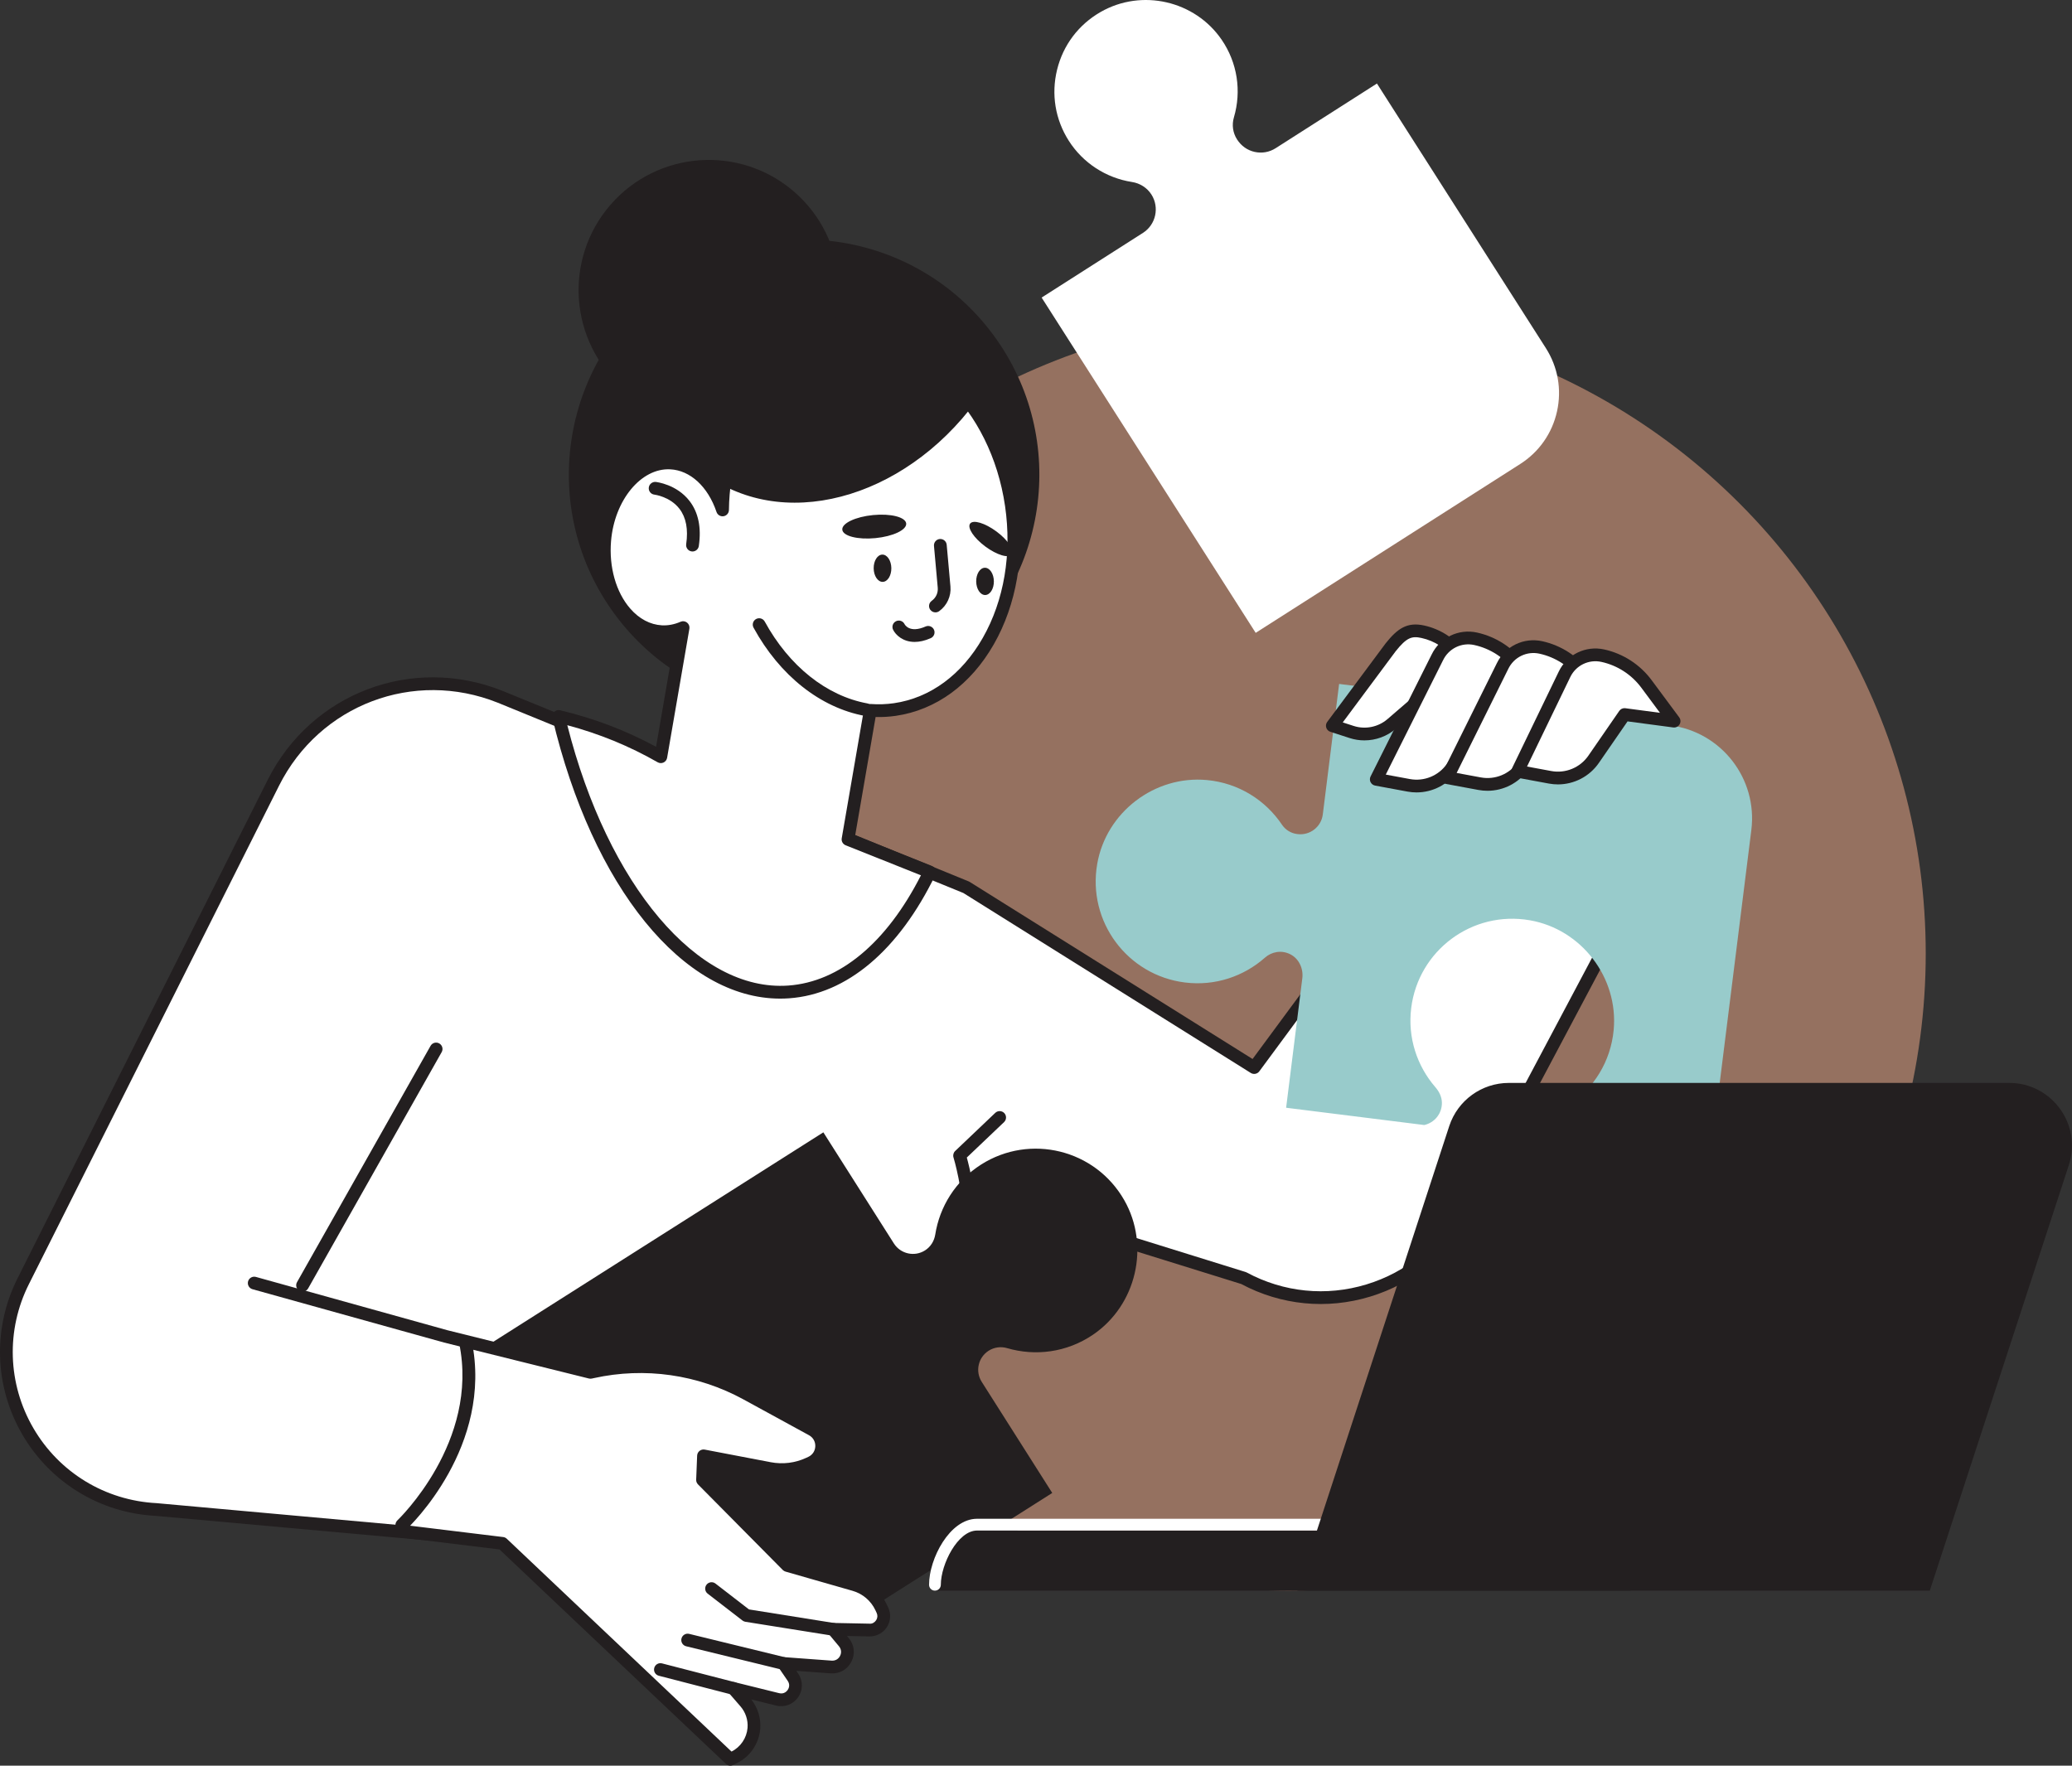<?xml version="1.0" encoding="utf-8"?>
<!-- Generator: Adobe Illustrator 27.5.0, SVG Export Plug-In . SVG Version: 6.00 Build 0)  -->
<svg version="1.1" id="Layer_1" xmlns="http://www.w3.org/2000/svg" xmlns:xlink="http://www.w3.org/1999/xlink" x="0px" y="0px"
	 viewBox="0 0 369.243 314.679" style="enable-background:new 0 0 369.243 314.679;" xml:space="preserve">
<rect x="0" y="0" width="369.243" height="314.679" fill="#333333" stroke="none"/>
<style type="text/css">
	.st0{fill:#957160;}
	.st1{fill:#FFFFFF;}
	.st2{fill:#231F20;}
	.st3{fill:#98CBCB;}
</style>
<circle class="st0" cx="229.63" cy="169.942" r="113.548"/>
<g>
	<path class="st1" d="M173.038,212.665l48.594,15.12c14.185,7.635,31.875,2.267,39.425-11.963l37.572-70.814l-42.85,1.523
		l-32.276,43.731l-51.3-32.118l-83.073-33.958c-15.408-6.166-32.972,0.496-40.415,15.329L4.135,228.355
		c-9.098,18.13,3.421,39.633,23.679,40.673l48.9,4.418l11.247-27.583l70.346,29.883l6.028-26.793L173.038,212.665z"/>
	<path class="st2" d="M158.307,276.883c0.178,0,0.356-0.042,0.519-0.125c0.3-0.154,0.516-0.433,0.59-0.762l6.028-26.792
		c0.138-0.613-0.247-1.221-0.859-1.359c-0.613-0.138-1.221,0.247-1.359,0.859l-5.729,25.463l-69.092-29.35
		c-0.28-0.12-0.596-0.122-0.878-0.004c-0.281,0.115-0.505,0.34-0.62,0.622l-10.93,26.804l-48.063-4.342
		c-9.173-0.471-17.369-5.467-21.968-13.367c-4.599-7.899-4.897-17.493-0.797-25.663l44.581-88.842
		c7.238-14.423,23.994-20.777,38.977-14.784l82.974,33.918l51.218,32.067c0.503,0.315,1.165,0.19,1.518-0.289l31.95-43.289
		l40.334-1.433l-36.649,69.076c-3.509,6.613-9.386,11.452-16.55,13.626c-7.165,2.175-14.74,1.417-21.332-2.131
		c-0.064-0.035-0.132-0.063-0.202-0.084l-48.594-15.121c-0.598-0.185-1.236,0.148-1.423,0.748c-0.186,0.6,0.149,1.236,0.748,1.423
		l48.491,15.088c7.107,3.792,15.262,4.593,22.973,2.253c7.747-2.351,14.104-7.585,17.898-14.736l37.572-70.815
		c0.19-0.359,0.175-0.792-0.04-1.136c-0.215-0.344-0.588-0.544-1.004-0.533l-42.85,1.523c-0.346,0.013-0.668,0.182-0.874,0.461
		l-31.65,42.883l-50.408-31.559c-0.055-0.034-0.113-0.064-0.173-0.089l-83.072-33.958c-16.099-6.441-34.089,0.384-41.862,15.872
		L3.119,227.845c-4.446,8.859-4.123,19.261,0.864,27.828c4.987,8.566,13.874,13.983,23.773,14.491l48.856,4.415
		c0.498,0.041,0.966-0.24,1.155-0.703l10.812-26.515l69.284,29.432C158.005,276.853,158.156,276.883,158.307,276.883z"/>
</g>
<g>
	
		<ellipse transform="matrix(0.803 -0.596 0.596 0.803 -22.24 102.015)" class="st2" cx="143.302" cy="84.673" rx="41.921" ry="41.921"/>
	
		<ellipse transform="matrix(0.655 -0.755 0.755 0.655 4.519 113.277)" class="st2" cx="126.379" cy="51.687" rx="23.223" ry="23.223"/>
	<g>
		<g>
			<path class="st1" d="M159.476,126.452c-1.473,0.214-2.939,0.255-4.388,0.153l-3.965,22.988l14.459,5.769l0.102,0.048
				c-6.108,12.585-14.895,20.651-25.135,21.377c-17.581,1.247-33.978-19.491-41.004-49.099c6.277,1.49,12.418,3.857,18.22,7.182
				l3.97-23.013c-1.215,0.529-2.505,0.8-3.838,0.727c-6.223-0.34-10.852-7.676-10.137-16.242c0.66-7.911,5.915-14.107,11.718-13.833
				c4.195,0.197,7.667,3.579,9.286,8.374c0.182-15.283,8.847-28.031,21.199-29.828c14.092-2.05,27.646,10.928,30.273,28.988
				C182.863,108.1,173.568,124.403,159.476,126.452z"/>
			<path class="st2" d="M98.438,127.949c-0.091-0.384,0.023-0.788,0.303-1.066c0.279-0.279,0.684-0.393,1.066-0.303
				c6.017,1.429,11.764,3.618,17.11,6.515l3.378-19.578c-0.818,0.179-1.641,0.246-2.461,0.202c-2.721-0.149-5.225-1.451-7.241-3.767
				c-2.921-3.354-4.404-8.477-3.967-13.705c0.709-8.504,6.497-15.171,12.905-14.875c3.294,0.155,6.283,2.054,8.373,5.168
				c1.648-14.043,10.397-24.938,21.896-26.612c14.69-2.131,28.848,11.299,31.561,29.95c1.307,8.984-0.201,17.84-4.248,24.936
				c-4.099,7.188-10.304,11.721-17.474,12.764c-1.173,0.17-2.381,0.241-3.602,0.21l-3.638,21.09l13.603,5.427
				c0.02,0.008,0.143,0.064,0.162,0.074c0.276,0.129,0.489,0.363,0.59,0.65c0.102,0.287,0.084,0.603-0.049,0.877
				c-6.536,13.467-15.798,21.286-26.077,22.014c-0.533,0.038-1.064,0.057-1.596,0.057
				C121.783,177.974,105.609,158.171,98.438,127.949z M150.701,150.648c-0.499-0.199-0.791-0.72-0.699-1.249l3.965-22.988
				c0.099-0.576,0.622-0.974,1.201-0.941c1.41,0.1,2.805,0.052,4.144-0.143l0,0c6.462-0.939,12.082-5.074,15.825-11.64
				c3.796-6.658,5.207-14.998,3.973-23.482c-2.532-17.41-15.531-29.987-28.983-28.027c-11.542,1.679-20.048,13.756-20.226,28.716
				c-0.007,0.555-0.412,1.023-0.959,1.11c-0.55,0.085-1.078-0.234-1.255-0.759c-1.527-4.521-4.693-7.434-8.263-7.602
				c-5.179-0.254-9.923,5.493-10.532,12.792c-0.387,4.628,0.89,9.123,3.415,12.023c1.603,1.842,3.557,2.875,5.65,2.99
				c1.096,0.059,2.218-0.153,3.323-0.635c0.383-0.167,0.826-0.111,1.156,0.148c0.329,0.258,0.489,0.676,0.418,1.088l-3.971,23.013
				c-0.063,0.366-0.3,0.678-0.636,0.835c-0.336,0.158-0.728,0.142-1.049-0.042c-5.018-2.876-10.426-5.094-16.1-6.605
				c7.245,28.547,23.278,47.543,39.369,46.401c9.161-0.65,17.528-7.614,23.651-19.65L150.701,150.648z"/>
		</g>
	</g>
	<path class="st2" d="M126.794,85.266c0.264,0.173,0.523,0.352,0.796,0.516c15.153,9.159,36.934,1.237,48.649-17.694
		c0.132-0.214,0.253-0.431,0.382-0.646c-4.555-4.425-10.172-7.305-16.431-7.953C145.651,57.984,132.23,68.944,126.794,85.266z"/>
	<g>
		<path class="st2" d="M154.359,127.618c0.538,0,1.017-0.384,1.117-0.932c0.114-0.618-0.295-1.21-0.913-1.323
			c-7.277-1.335-13.94-6.652-18.282-14.586c-0.302-0.551-0.992-0.752-1.543-0.452c-0.551,0.302-0.753,0.993-0.452,1.543
			c4.673,8.538,11.914,14.272,19.867,15.731C154.222,127.612,154.291,127.618,154.359,127.618z"/>
	</g>
	<path class="st2" d="M172.88,93.319c-0.548,0.739,0.668,2.568,2.715,4.084c2.047,1.516,4.15,2.146,4.698,1.407
		c0.547-0.739-0.668-2.568-2.715-4.084C175.53,93.21,173.427,92.58,172.88,93.319z"/>
	<path class="st2" d="M150.103,94.403c0.11,1.135,2.749,1.809,5.893,1.504c3.145-0.305,5.604-1.473,5.494-2.608
		c-0.11-1.135-2.749-1.809-5.893-1.504C152.453,92.099,149.993,93.267,150.103,94.403z"/>
	<g>
		<path class="st2" d="M166.701,109.139c0.229,0,0.461-0.069,0.661-0.213c1.396-1.001,2.168-2.684,2.014-4.392l-0.67-7.44
			c-0.057-0.625-0.601-1.078-1.235-1.03c-0.625,0.057-1.087,0.609-1.03,1.235l0.67,7.44c0.083,0.923-0.318,1.799-1.074,2.341
			c-0.511,0.366-0.627,1.076-0.262,1.586C165.998,108.974,166.347,109.139,166.701,109.139z"/>
	</g>
	<g>
		<path class="st2" d="M162.997,114.406c0.826,0,1.78-0.191,2.865-0.669c0.575-0.253,0.836-0.924,0.582-1.498
			c-0.253-0.575-0.927-0.836-1.498-0.582c-2.872,1.264-3.717-0.358-3.752-0.427c-0.279-0.561-0.96-0.792-1.524-0.511
			c-0.562,0.28-0.791,0.963-0.511,1.524C159.61,113.15,160.881,114.406,162.997,114.406z"/>
	</g>
	<g>
		<path class="st2" d="M123.41,98.287c0.555,0,1.04-0.407,1.123-0.973c0.481-3.289-0.078-5.994-1.664-8.04
			c-2.284-2.948-5.85-3.363-6-3.379c-0.614-0.065-1.185,0.384-1.252,1.009c-0.067,0.623,0.382,1.182,1.004,1.251
			c0.042,0.005,2.792,0.352,4.465,2.53c1.181,1.537,1.583,3.657,1.197,6.3c-0.091,0.621,0.339,1.199,0.96,1.289
			C123.299,98.283,123.355,98.287,123.41,98.287z"/>
	</g>
	<path class="st2" d="M173.965,103.634c0.015,1.342,0.733,2.422,1.602,2.412c0.869-0.01,1.562-1.106,1.546-2.448
		c-0.015-1.342-0.733-2.422-1.602-2.412C174.642,101.196,173.949,102.292,173.965,103.634z"/>
	<path class="st2" d="M155.694,101.291c0.015,1.342,0.733,2.422,1.602,2.412c0.869-0.01,1.562-1.106,1.546-2.448
		s-0.733-2.422-1.602-2.412C156.371,98.853,155.678,99.949,155.694,101.291z"/>
</g>
<path class="st2" d="M194.776,237.877c-4.692,3.185-10.297,3.86-15.304,2.391c-1.109-0.325-2.302-0.162-3.278,0.457l-0.004,0.002
	c-1.876,1.191-2.432,3.677-1.241,5.553l12.567,19.8l-50.15,31.829c-7.798,4.949-18.133,2.64-23.082-5.159l-31.829-50.15
	l64.271-40.791l12.567,19.8c1.191,1.876,3.677,2.432,5.553,1.241h0c0.989-0.628,1.636-1.659,1.819-2.816
	c0.785-4.965,3.605-9.583,8.183-12.488c8.71-5.528,20.336-2.711,25.504,6.357C204.983,222.028,202.514,232.624,194.776,237.877z"/>
<path class="st3" d="M215.089,139.024c5.675,0.532,10.447,3.608,13.37,7.963c0.616,0.918,1.596,1.52,2.693,1.658l0.074,0.009
	c2.214,0.277,4.227-1.287,4.503-3.491l2.91-23.27l58.939,7.371c9.165,1.146,15.666,9.505,14.52,18.67l-7.371,58.939l-24.619-3.079
	c-1.468-0.747-2.392-2.344-2.175-4.073l0.001-0.004c0.143-1.147,0.777-2.17,1.734-2.819c4.32-2.927,7.367-7.679,7.897-13.325
	c0.873-9.312-5.727-17.96-14.942-19.56c-10.284-1.786-19.856,5.388-21.136,15.625c-0.665,5.316,1.051,10.373,4.305,14.125
	c0.675,0.778,1.153,1.737,1.164,2.767c0.022,2.001-1.365,3.573-3.143,3.975l-24.619-3.079l2.886-23.073
	c0.218-1.743-0.605-3.521-2.18-4.298c-1.552-0.766-3.279-0.441-4.484,0.624c-3.766,3.33-8.88,5.096-14.26,4.423
	c-10.237-1.28-17.41-10.852-15.625-21.135C197.129,144.752,205.777,138.151,215.089,139.024z"/>
<g>
	<path class="st1" d="M227.325,26.414c-1.115,0.713-2.442,0.947-3.736,0.66c-1.292-0.287-2.397-1.061-3.149-2.24
		c-0.741-1.161-0.942-2.583-0.553-3.902c1.396-4.729,0.607-9.772-2.167-13.834c-4.771-6.986-14.252-9.166-21.585-4.96
		c-3.925,2.25-6.678,5.901-7.754,10.278c-1.077,4.381-0.333,8.886,2.093,12.687c2.516,3.94,6.619,6.613,11.257,7.333
		c1.437,0.223,2.698,1.036,3.46,2.23c1.469,2.302,0.792,5.371-1.51,6.841l-18.056,11.527l38.146,59.755l47.143-30.095
		c3.369-2.151,5.699-5.485,6.56-9.388c0.862-3.903,0.151-7.907-1.999-11.277l-30.095-47.143L227.325,26.414z"/>
</g>
<g>
	<g>
		<path class="st1" d="M256.81,121.427l7.44,0.988l-4.142-5.581c-1.6-2.156-3.924-3.662-6.545-4.241l0,0
			c-2.333-0.516-3.658,0.169-5.754,2.79l-10.379,13.959l3.45,1.119c2.459,0.798,5.156,0.254,7.114-1.434L256.81,121.427z"/>
		<path class="st2" d="M240.528,131.543l-3.449-1.119c-0.349-0.113-0.621-0.387-0.732-0.736c-0.112-0.349-0.048-0.73,0.171-1.024
			l10.403-13.99c2.076-2.598,3.79-3.876,6.887-3.191c2.888,0.638,5.451,2.298,7.214,4.674l4.142,5.581
			c0.272,0.366,0.298,0.86,0.067,1.254c-0.232,0.394-0.674,0.608-1.13,0.55l-6.934-0.921l-8.431,7.268
			c-1.565,1.349-3.568,2.066-5.593,2.066C242.264,131.954,241.381,131.819,240.528,131.543z M256.96,120.3l4.775,0.634l-2.54-3.423
			c-1.437-1.936-3.524-3.289-5.878-3.808c-1.728-0.381-2.638-0.09-4.596,2.358l-9.434,12.688l1.943,0.63
			c2.066,0.671,4.374,0.206,6.021-1.213l8.817-7.601c0.208-0.179,0.471-0.276,0.742-0.276
			C256.86,120.29,256.91,120.293,256.96,120.3z"/>
	</g>
	<g>
		<path class="st1" d="M266.832,124.338l8.834,1.173l-4.918-6.627c-1.9-2.56-4.659-4.348-7.772-5.036l0,0
			c-2.77-0.612-5.598,0.759-6.832,3.313l-10.883,21.73l5.778,1.071c2.99,0.554,6.027-0.7,7.755-3.203L266.832,124.338z"/>
		<path class="st2" d="M250.832,141.081l-5.778-1.071c-0.351-0.065-0.652-0.292-0.811-0.612c-0.159-0.32-0.158-0.696,0.002-1.015
			l10.876-21.716c1.47-3.043,4.803-4.658,8.101-3.929c3.38,0.747,6.377,2.689,8.44,5.469l4.918,6.627
			c0.272,0.366,0.298,0.861,0.067,1.254c-0.233,0.394-0.677,0.611-1.13,0.55l-8.121-1.079l-7.666,11.846
			c-1.669,2.418-4.414,3.823-7.288,3.823C251.907,141.229,251.369,141.18,250.832,141.081z M266.982,123.211l6.17,0.819
			l-3.316-4.469c-1.736-2.34-4.259-3.975-7.105-4.603c-2.269-0.502-4.553,0.609-5.57,2.712l-10.206,20.379l4.292,0.795
			c2.55,0.473,5.142-0.6,6.594-2.703l8.038-12.422c0.211-0.327,0.572-0.519,0.954-0.519
			C266.881,123.201,266.931,123.205,266.982,123.211z"/>
	</g>
	<g>
		<path class="st1" d="M278.454,125.882l8.834,1.173l-4.918-6.627c-1.9-2.56-4.66-4.348-7.772-5.036l0,0
			c-2.77-0.612-5.598,0.759-6.832,3.313l-9.871,19.894l5.778,1.071c2.99,0.554,6.027-0.7,7.755-3.203L278.454,125.882z"/>
		<path class="st2" d="M263.467,140.789l-5.778-1.071c-0.351-0.065-0.651-0.291-0.81-0.61c-0.159-0.319-0.16-0.694-0.002-1.014
			l9.865-19.883c1.471-3.043,4.803-4.658,8.102-3.929c3.379,0.747,6.377,2.689,8.44,5.469l4.918,6.628
			c0.272,0.366,0.298,0.861,0.067,1.254c-0.233,0.394-0.677,0.607-1.13,0.55l-8.13-1.08l-6.644,10.011
			c-1.669,2.418-4.414,3.823-7.289,3.823C264.542,140.936,264.004,140.888,263.467,140.789z M278.604,124.755l6.169,0.819
			l-3.317-4.469c-1.736-2.34-4.259-3.975-7.104-4.603c-2.267-0.501-4.553,0.609-5.568,2.708l-9.201,18.545l4.298,0.797
			c2.545,0.474,5.142-0.6,6.601-2.713l7.025-10.586c0.212-0.32,0.569-0.509,0.947-0.509
			C278.504,124.745,278.554,124.749,278.604,124.755z"/>
	</g>
	<g>
		<path class="st1" d="M289.497,127.349l8.834,1.173l-4.918-6.627c-1.9-2.56-4.659-4.348-7.772-5.036l0,0
			c-2.77-0.612-5.598,0.759-6.832,3.313l-8.355,17.29l5.778,1.071c2.99,0.554,6.027-0.7,7.755-3.203L289.497,127.349z"/>
		<path class="st2" d="M276.026,139.651l-5.778-1.071c-0.349-0.065-0.647-0.288-0.807-0.605c-0.16-0.316-0.164-0.689-0.009-1.008
			l8.355-17.29c1.47-3.043,4.802-4.658,8.101-3.929c3.38,0.747,6.377,2.689,8.44,5.47l4.918,6.627
			c0.272,0.366,0.298,0.86,0.067,1.254c-0.232,0.394-0.675,0.611-1.13,0.55l-8.144-1.082l-5.114,7.409
			c-1.669,2.418-4.415,3.823-7.289,3.823C277.1,139.799,276.562,139.751,276.026,139.651z M289.647,126.222l6.169,0.819
			l-3.316-4.469c-1.736-2.34-4.259-3.975-7.104-4.603c-2.267-0.502-4.554,0.609-5.563,2.697l-7.707,15.949l4.314,0.799
			c2.548,0.471,5.141-0.6,6.613-2.73l5.509-7.982c0.214-0.31,0.565-0.491,0.935-0.491
			C289.547,126.212,289.597,126.215,289.647,126.222z"/>
	</g>
</g>
<path class="st1" d="M83.991,239.764l21.23,4.816l0.383-0.084c9.306-2.053,19.041-0.666,27.404,3.904l11.694,6.39
	c2.378,1.3,2.265,4.752-0.193,5.893l-0.351,0.164c-2.196,1.02-4.656,1.323-7.034,0.869l-11.759-2.247l-0.171,4.289l15.1,15.245
	l11.953,3.427c2.114,0.606,3.862,2.099,4.791,4.091l0.212,0.455c0.778,1.667-0.462,3.572-2.302,3.536l-6.482-0.129l1.914,2.301
	c1.522,1.829,0.102,4.588-2.27,4.414l-8.479-0.623l1.678,2.453c1.331,1.945-0.445,4.504-2.733,3.938l-7.898-1.954l2.138,2.466
	c1.115,1.286,1.666,2.968,1.526,4.665c-0.181,2.21-1.506,4.164-3.491,5.151l-0.703,0.349l-40.624-38.477l-17.405-2.24
	L83.991,239.764z"/>
<g>
	<path class="st2" d="M130.151,314.679c0.172,0,0.345-0.039,0.505-0.119l0.703-0.349c2.328-1.157,3.906-3.485,4.119-6.076
		c0.154-1.885-0.427-3.785-1.6-5.261l4.427,1.095c1.505,0.374,3.048-0.21,3.931-1.482c0.884-1.274,0.889-2.922,0.014-4.201
		l-0.344-0.504l6.123,0.45c1.561,0.119,2.975-0.678,3.69-2.07c0.716-1.391,0.539-3.003-0.462-4.205l-0.322-0.387l3.993,0.079
		c1.254,0.014,2.421-0.59,3.108-1.645c0.687-1.055,0.78-2.367,0.247-3.508l-0.213-0.456c-1.069-2.291-3.077-4.005-5.507-4.703
		l-11.668-3.345l-14.544-14.683l0.099-2.476l10.463,2c2.628,0.501,5.3,0.172,7.726-0.955l0.353-0.165
		c1.527-0.708,2.51-2.195,2.566-3.879c0.055-1.684-0.829-3.233-2.308-4.041l-11.694-6.39c-8.605-4.702-18.619-6.129-28.194-4.017
		l-0.123,0.027l-25.541-6.344l-34.09-9.491c-0.602-0.168-1.232,0.185-1.4,0.791c-0.168,0.605,0.185,1.232,0.791,1.4l34.121,9.499
		l25.831,6.416c0.17,0.042,0.348,0.044,0.519,0.007l0.384-0.084c9.041-1.994,18.491-0.647,26.615,3.791l11.694,6.39
		c0.732,0.4,1.153,1.138,1.126,1.971c-0.027,0.834-0.495,1.541-1.252,1.892l-0.353,0.165c-1.991,0.924-4.183,1.195-6.341,0.783
		l-11.759-2.247c-0.323-0.06-0.661,0.021-0.92,0.227c-0.259,0.206-0.416,0.514-0.429,0.845l-0.172,4.289
		c-0.013,0.315,0.106,0.622,0.328,0.846l15.1,15.245c0.137,0.138,0.307,0.239,0.495,0.293l11.953,3.427
		c1.798,0.515,3.283,1.784,4.074,3.479l0.213,0.456c0.2,0.43,0.167,0.906-0.093,1.305c-0.259,0.399-0.702,0.656-1.156,0.612
		l-6.482-0.129c-0.474-0.015-0.854,0.244-1.048,0.644c-0.193,0.401-0.134,0.878,0.151,1.22l1.915,2.301
		c0.413,0.497,0.484,1.136,0.188,1.711c-0.295,0.574-0.849,0.887-1.501,0.842l-8.479-0.623c-0.427-0.037-0.851,0.188-1.069,0.567
		c-0.218,0.379-0.2,0.848,0.047,1.209l1.678,2.453c0.516,0.753,0.126,1.431-0.005,1.621c-0.132,0.19-0.629,0.792-1.516,0.572
		l-7.897-1.954c-0.484-0.121-0.984,0.087-1.242,0.51c-0.259,0.423-0.214,0.964,0.111,1.339l2.137,2.465
		c0.909,1.049,1.366,2.444,1.253,3.827c-0.148,1.799-1.242,3.415-2.856,4.221l-40.048-37.931c-0.176-0.168-0.402-0.274-0.644-0.303
		L71.311,271.7c-0.622-0.071-1.19,0.368-1.266,0.991c-0.076,0.623,0.368,1.19,0.991,1.266l17.981,2.191l40.352,38.22
		C129.585,314.572,129.866,314.679,130.151,314.679z"/>
</g>
<g>
	<path class="st2" d="M148.469,291.519c0.549,0,1.033-0.398,1.122-0.958c0.099-0.62-0.323-1.203-0.943-1.302l-15.176-2.422
		l-5.971-4.611c-0.497-0.384-1.212-0.292-1.595,0.205c-0.384,0.497-0.292,1.211,0.205,1.595l6.201,4.788
		c0.151,0.116,0.328,0.193,0.516,0.223l15.462,2.468C148.35,291.515,148.41,291.519,148.469,291.519z"/>
</g>
<g>
	<path class="st2" d="M139.634,297.611c0.512,0,0.977-0.348,1.103-0.867c0.149-0.61-0.224-1.225-0.834-1.375l-17.087-4.174
		c-0.61-0.148-1.225,0.224-1.374,0.834c-0.149,0.61,0.224,1.225,0.834,1.374l17.087,4.174
		C139.453,297.601,139.544,297.611,139.634,297.611z"/>
</g>
<g>
	<path class="st2" d="M130.681,302.048c0.506,0,0.968-0.34,1.1-0.853c0.157-0.608-0.209-1.228-0.817-1.385l-12.99-3.355
		c-0.612-0.155-1.227,0.208-1.385,0.817c-0.157,0.608,0.209,1.228,0.817,1.385l12.99,3.355
		C130.492,302.036,130.587,302.048,130.681,302.048z"/>
</g>
<g>
	<path class="st1" d="M77.719,186.954L53.92,229.072L77.719,186.954z"/>
	<path class="st2" d="M53.919,230.21c0.397,0,0.782-0.208,0.991-0.578l23.799-42.119c0.309-0.546,0.116-1.24-0.431-1.549
		c-0.547-0.309-1.24-0.116-1.549,0.431L52.93,228.514c-0.309,0.546-0.116,1.24,0.431,1.549
		C53.537,230.162,53.73,230.21,53.919,230.21z"/>
</g>
<g>
	<path class="st2" d="M71.606,272.924c0.279,0,0.558-0.102,0.777-0.308c0.638-0.598,15.585-14.868,11.666-33.704
		c-0.128-0.615-0.726-1.01-1.345-0.882c-0.615,0.128-1.009,0.73-0.882,1.345c3.655,17.568-10.849,31.444-10.996,31.583
		c-0.457,0.43-0.48,1.149-0.051,1.607C71.001,272.803,71.303,272.924,71.606,272.924z"/>
</g>
<g>
	<path class="st2" d="M165.86,240.85c0.284,0,0.567-0.106,0.788-0.317c5.187-4.985,7.767-12.627,7.46-22.098
		c-0.184-5.71-1.342-10.42-1.816-12.135l6.638-6.314c0.455-0.433,0.472-1.153,0.04-1.608c-0.434-0.455-1.153-0.472-1.608-0.04
		l-7.139,6.791c-0.314,0.299-0.431,0.751-0.301,1.164c0.067,0.215,6.596,21.6-4.85,32.6c-0.453,0.435-0.467,1.155-0.032,1.608
		C165.263,240.733,165.561,240.85,165.86,240.85z"/>
</g>
<g>
	<path class="st2" d="M290.578,283.49H166.612l0,0c0-4.145,3.36-10.712,7.505-10.712h116.461V283.49z"/>
	<path class="st1" d="M166.612,283.49c0.579,0,1.049-0.47,1.049-1.049c0-3.64,3.017-9.663,6.455-9.663h116.461
		c0.579,0,1.049-0.47,1.049-1.049c0-0.579-0.47-1.049-1.049-1.049H174.117c-4.881,0-8.554,7.135-8.554,11.761
		C165.563,283.02,166.033,283.49,166.612,283.49z"/>
	<path class="st2" d="M231.182,283.49h112.718l24.768-75.802c2.393-7.232-2.993-14.686-10.61-14.686h-89.175
		c-4.82,0-9.096,3.09-10.61,7.666L231.182,283.49z"/>
</g>
</svg>
